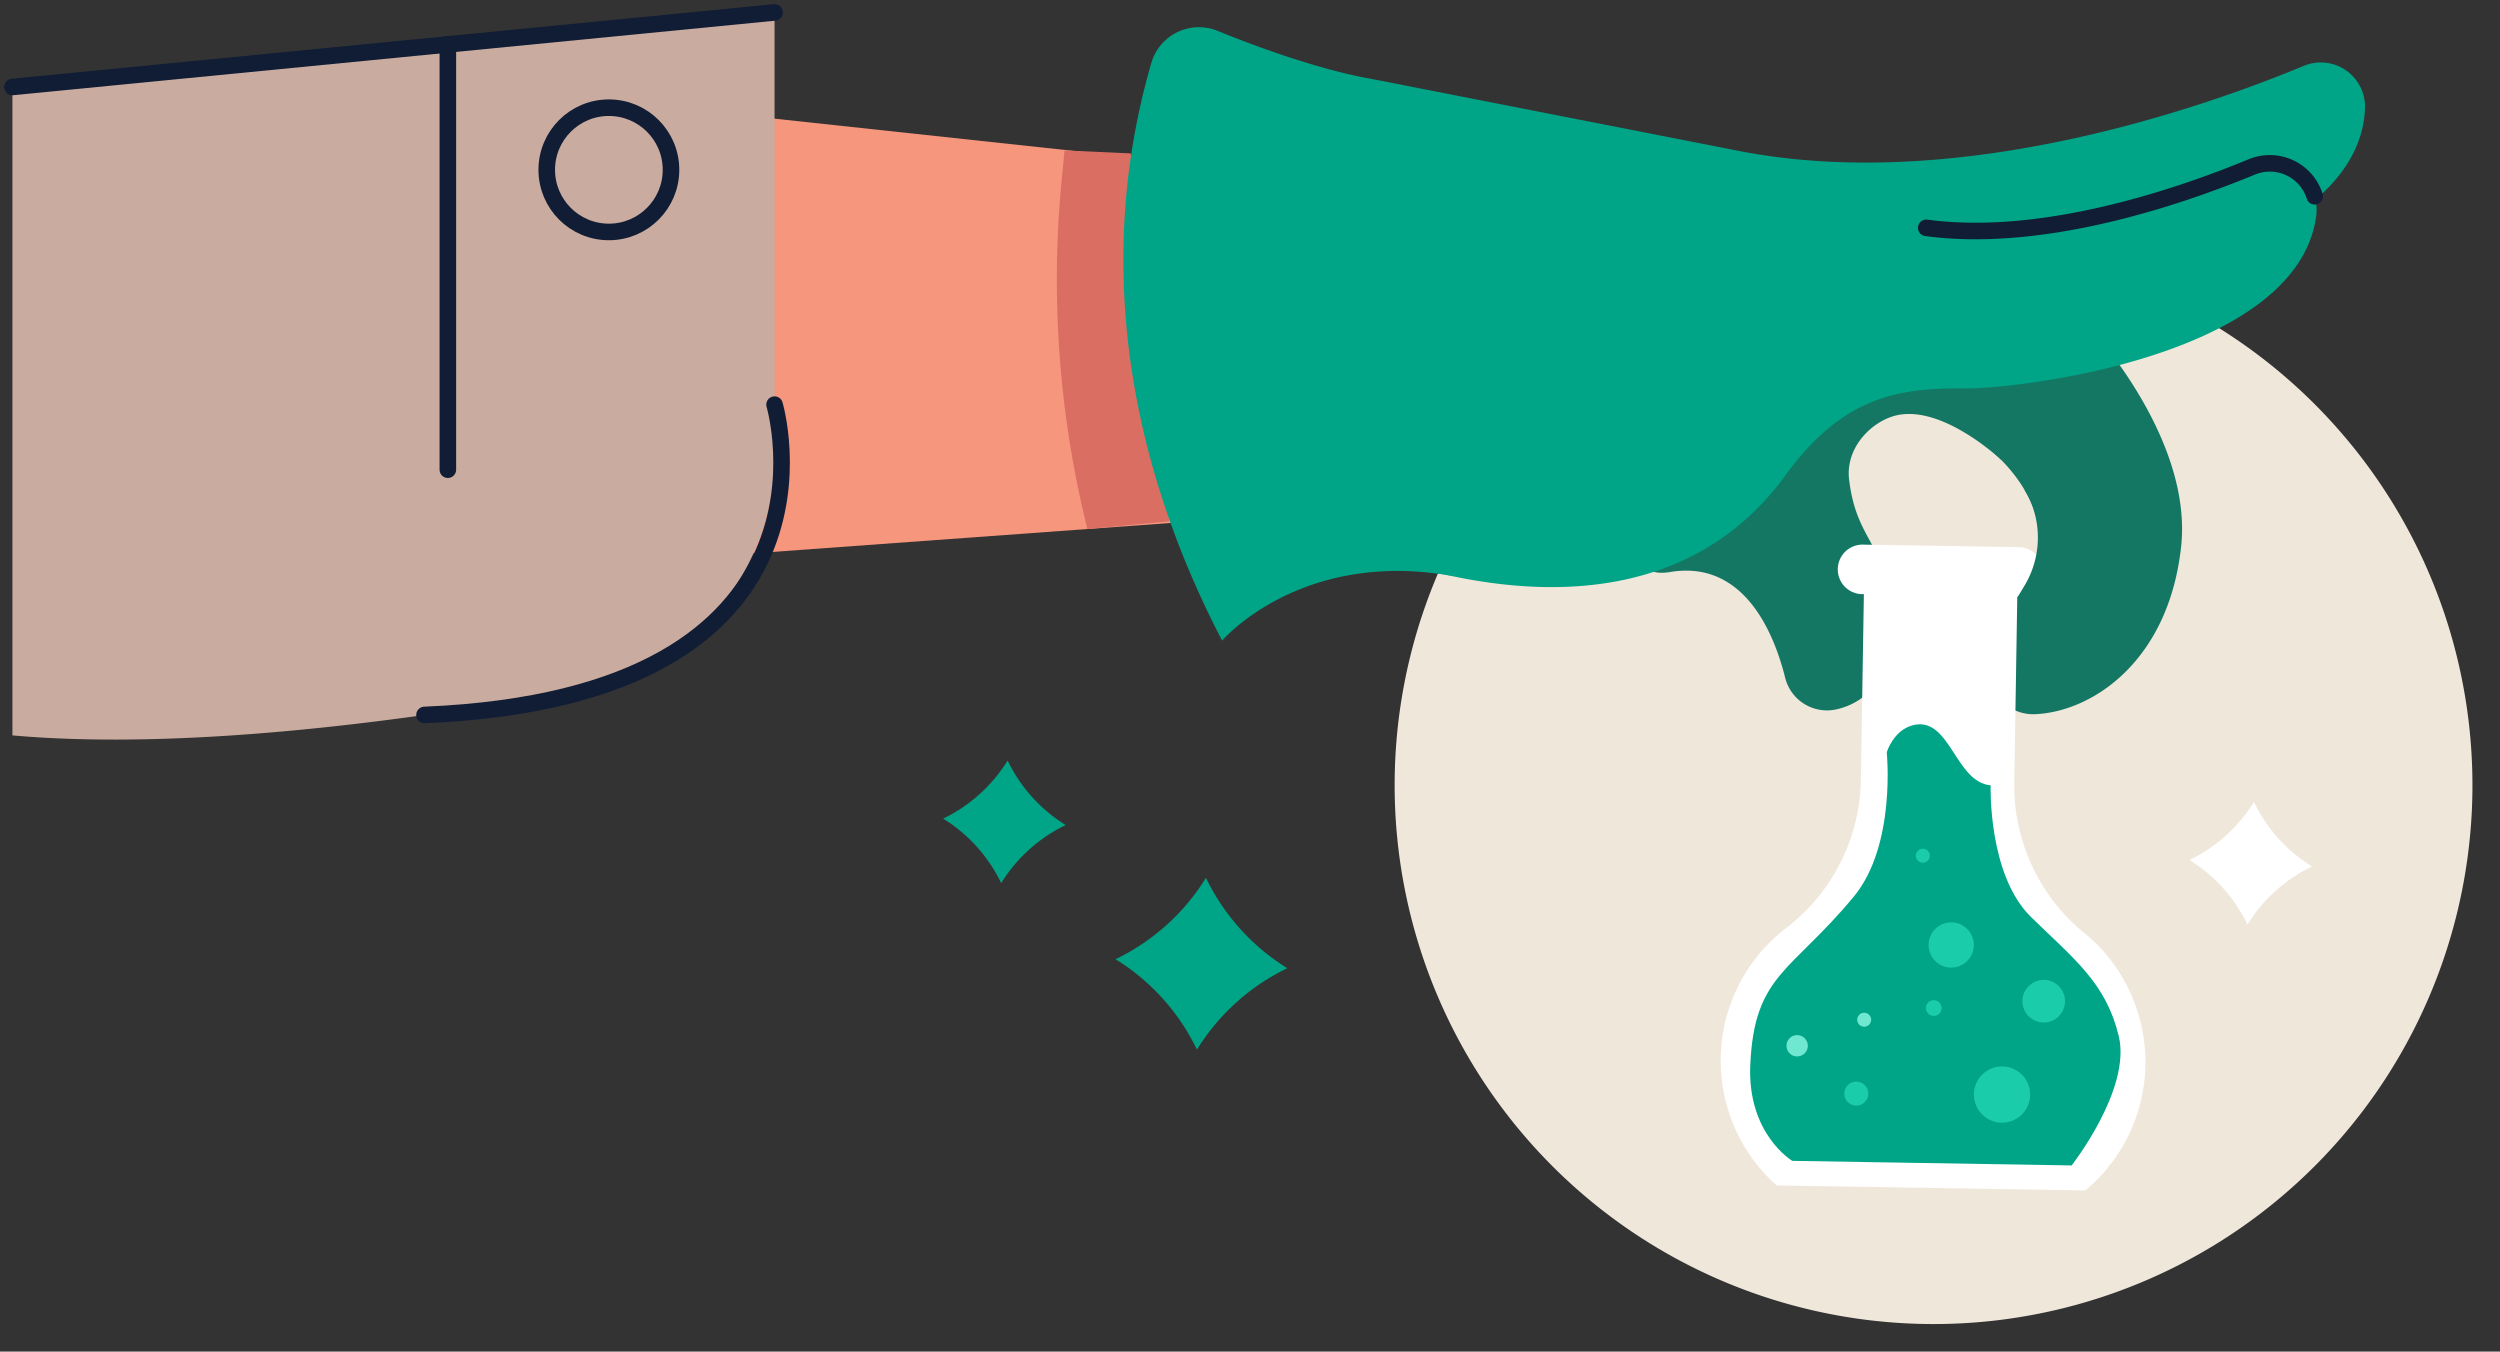 <?xml version="1.0" encoding="UTF-8"?>
<svg xmlns="http://www.w3.org/2000/svg" xmlns:xlink="http://www.w3.org/1999/xlink" id="main_cocktail_numerique" width="301.787" height="163.161" viewBox="0 0 301.787 163.161">
  <rect x="0" y="0" width="301.787" height="163.161" fill="#333333" stroke="none"/>
  <defs>
    <clipPath id="clip-path">
      <rect id="Rectangle_1397" data-name="Rectangle 1397" width="301.787" height="163.161" fill="none"></rect>
    </clipPath>
    <clipPath id="clip-path-2">
      <rect id="Rectangle_1398" data-name="Rectangle 1398" width="130.128" height="130.128" transform="translate(165.027 156.351) rotate(-87)" fill="none"></rect>
    </clipPath>
  </defs>
  <path id="Tracé_7414" data-name="Tracé 7414" d="M142.337,19.588,90.67,14.021l-.088,52.8,57.4-4.176Z" fill="#f6967d"></path>
  <g id="Groupe_3162" data-name="Groupe 3162">
    <g id="Groupe_3161" data-name="Groupe 3161" clip-path="url(#clip-path)">
      <path id="Tracé_7415" data-name="Tracé 7415" d="M136.5,18.519l-7.992-.361-.337,3.452a124.694,124.694,0,0,0,3.093,42.256l9.885-.928Z" fill="#db6e63"></path>
    </g>
  </g>
  <g id="Groupe_3164" data-name="Groupe 3164">
    <g id="Groupe_3163" data-name="Groupe 3163" clip-path="url(#clip-path-2)">
      <path id="Tracé_7416" data-name="Tracé 7416" d="M288.273,129.732a65.053,65.053,0,1,1-19.914-89.818h0a65.052,65.052,0,0,1,19.914,89.817" fill="#efe7da"></path>
    </g>
  </g>
  <g id="Groupe_3166" data-name="Groupe 3166">
    <g id="Groupe_3165" data-name="Groupe 3165" clip-path="url(#clip-path)">
      <path id="Tracé_7417" data-name="Tracé 7417" d="M241.576,55.512s-6.929-6.565-12.52-5.4c-2.969.622-6.327,3.813-5.84,7.805.816,6.672,3.639,7.367,4.95,13.631,1.063,5.086.006,12.654-6.51,14.087a5.2,5.2,0,0,1-6.159-3.819c-1.324-5.3-4.915-14.254-13.887-12.766-12.627,2.1,14.211-32.074,14.211-32.074l15.2,5.771L243.463,46.9l-2.733,1.546" fill="#137764"></path>
      <path id="Tracé_7418" data-name="Tracé 7418" d="M251.483,38.617S264.771,52.407,263.292,66c-1.5,13.776-10.67,19.906-17.616,20.214a5.3,5.3,0,0,1-5.334-3.828c-.812-2.865.2-6.425,4.225-11.934,6.82-9.325-8.377-25.249-24.67-21s7.642-8.967,7.642-8.967Z" fill="#137764"></path>
      <path id="Tracé_7419" data-name="Tracé 7419" d="M166.4,67.338c.582-.665,31.946,13.144,48.946-9.7,7-9.8,13.851-10.826,21.736-10.744,6.828.068,40.288-3.959,42.523-20.853a5.64,5.64,0,0,0-7.773-5.9c-8.819,3.644-25.251,9.252-39.3,7.354l-77.992-6.151Z" fill="#00a587"></path>
      <path id="Tracé_7420" data-name="Tracé 7420" d="M275.54,26.8s9.662-4.75,9.95-13.763A5.341,5.341,0,0,0,278.1,7.95c-12.056,5.006-41.677,15.466-68.231,10.261L165.328,9.479S153.352,57.336,153.9,57.447,231.7,38.063,231.7,38.063Z" fill="#00a587"></path>
      <path id="Tracé_7421" data-name="Tracé 7421" d="M279.416,23.692a5.678,5.678,0,0,0-7.12-3.713c-.158.05-.315.108-.468.17-8.819,3.643-25.251,9.251-39.3,7.354" fill="none" stroke="#111d35" stroke-linecap="round" stroke-width="2"></path>
      <path id="Tracé_7422" data-name="Tracé 7422" d="M165.328,9.479s-6.6-.97-18.355-5.756a5.986,5.986,0,0,0-8,3.9c-3.119,10.863-8.583,36.74,8.556,69.709,0,0,9.251-10.848,27.22-7.9,9.858,1.619,8.209-40.981,8.209-40.981Z" fill="#00a587"></path>
      <path id="Tracé_7423" data-name="Tracé 7423" d="M251.281,112.367a22.994,22.994,0,0,1-8.129-17.85l.363-22.485.07,0a2.993,2.993,0,0,0,.133-5.985h-.035l-18.66-.3a2.992,2.992,0,1,0-.367,5.973c.09,0,.18.007.27,0l.071,0-.364,22.483a22.988,22.988,0,0,1-8.7,17.581,20.175,20.175,0,0,0-1.465,31.317l37.267.6a20.176,20.176,0,0,0-.453-31.349" fill="#fff"></path>
      <path id="Tracé_7424" data-name="Tracé 7424" d="M216.355,140.133s-5.43-3.222-5.072-11.543c.476-10.981,4.907-11.186,12.5-20.358,5.131-6.2,3.976-17.416,3.976-17.416s.79-2.662,3.152-3.27C235.4,86.388,236,94.432,240.3,94.8c0,0-.351,10.8,4.884,15.908s9.028,7.949,10.579,14.354-5.688,15.624-5.688,15.624Z" fill="#00a587"></path>
      <path id="Tracé_7425" data-name="Tracé 7425" d="M225.528,132.041a1.447,1.447,0,1,1-1.425-1.471,1.447,1.447,0,0,1,1.425,1.471v0" fill="#1bccaa"></path>
      <path id="Tracé_7426" data-name="Tracé 7426" d="M238.266,114.118a2.728,2.728,0,1,1-2.685-2.772,2.728,2.728,0,0,1,2.685,2.772" fill="#1bccaa"></path>
      <path id="Tracé_7427" data-name="Tracé 7427" d="M234.382,121.7a.946.946,0,1,1-.931-.96.947.947,0,0,1,.931.96" fill="#1bccaa"></path>
      <path id="Tracé_7428" data-name="Tracé 7428" d="M245.065,132.183a3.391,3.391,0,1,1-3.336-3.445h0a3.391,3.391,0,0,1,3.335,3.445" fill="#1bccaa"></path>
      <path id="Tracé_7429" data-name="Tracé 7429" d="M225.876,123.1a.842.842,0,1,1,0-.005v.005" fill="#70e8d1"></path>
      <path id="Tracé_7430" data-name="Tracé 7430" d="M218.229,126.26a1.286,1.286,0,1,1-1.266-1.305h0a1.285,1.285,0,0,1,1.264,1.3h0" fill="#70e8d1"></path>
      <path id="Tracé_7431" data-name="Tracé 7431" d="M249.276,120.9a2.57,2.57,0,1,1-2.528-2.611,2.57,2.57,0,0,1,2.528,2.611" fill="#1bccaa"></path>
      <path id="Tracé_7432" data-name="Tracé 7432" d="M232.959,103.3a.842.842,0,1,1,0-.005v.005" fill="#1bccaa"></path>
      <path id="Tracé_7433" data-name="Tracé 7433" d="M256.478,57.13,244.4,59.157a8.647,8.647,0,0,1,.724,1.373,11.266,11.266,0,0,1-.791,10.258l-.751,1.244,1.316,3.417,7.087-1.464" fill="#137764"></path>
      <path id="Tracé_7434" data-name="Tracé 7434" d="M272.083,96.808h0a18.639,18.639,0,0,0,7.011,7.787,18.635,18.635,0,0,0-7.787,7.012,18.635,18.635,0,0,0-7.011-7.788,18.633,18.633,0,0,0,7.787-7.011" fill="#fff"></path>
      <path id="Tracé_7435" data-name="Tracé 7435" d="M121.635,91.808h0a18.639,18.639,0,0,0,7.011,7.787,18.635,18.635,0,0,0-7.787,7.012,18.635,18.635,0,0,0-7.011-7.788,18.633,18.633,0,0,0,7.787-7.011" fill="#00a587"></path>
      <path id="Tracé_7436" data-name="Tracé 7436" d="M145.576,105.964h0a26.117,26.117,0,0,0,9.826,10.913,26.123,26.123,0,0,0-10.913,9.829,26.118,26.118,0,0,0-9.826-10.916,26.116,26.116,0,0,0,10.913-9.826" fill="#00a587"></path>
      <path id="Tracé_7437" data-name="Tracé 7437" d="M1.5,10.5l92-9V54.979a28.785,28.785,0,0,1-23.609,28.3c-19.332,3.553-46.9,7.4-68.391,5.494Z" fill="#c9ac9f"></path>
      <path id="Tracé_7438" data-name="Tracé 7438" d="M93.5,48.846S103.99,84.11,51.245,86.305" fill="none" stroke="#111d35" stroke-linecap="round" stroke-width="2"></path>
      <line id="Ligne_221" data-name="Ligne 221" x1="92" y2="9" transform="translate(1.5 1.5)" fill="none" stroke="#111d35" stroke-linecap="round" stroke-width="2"></line>
      <line id="Ligne_222" data-name="Ligne 222" y2="51.342" transform="translate(54.063 5.358)" fill="none" stroke="#111d35" stroke-linecap="round" stroke-width="2"></line>
      <circle id="Ellipse_106" data-name="Ellipse 106" cx="7.5" cy="7.5" r="7.5" transform="translate(66 13)" fill="none" stroke="#111d35" stroke-linecap="round" stroke-width="2"></circle>
    </g>
  </g>
</svg>
